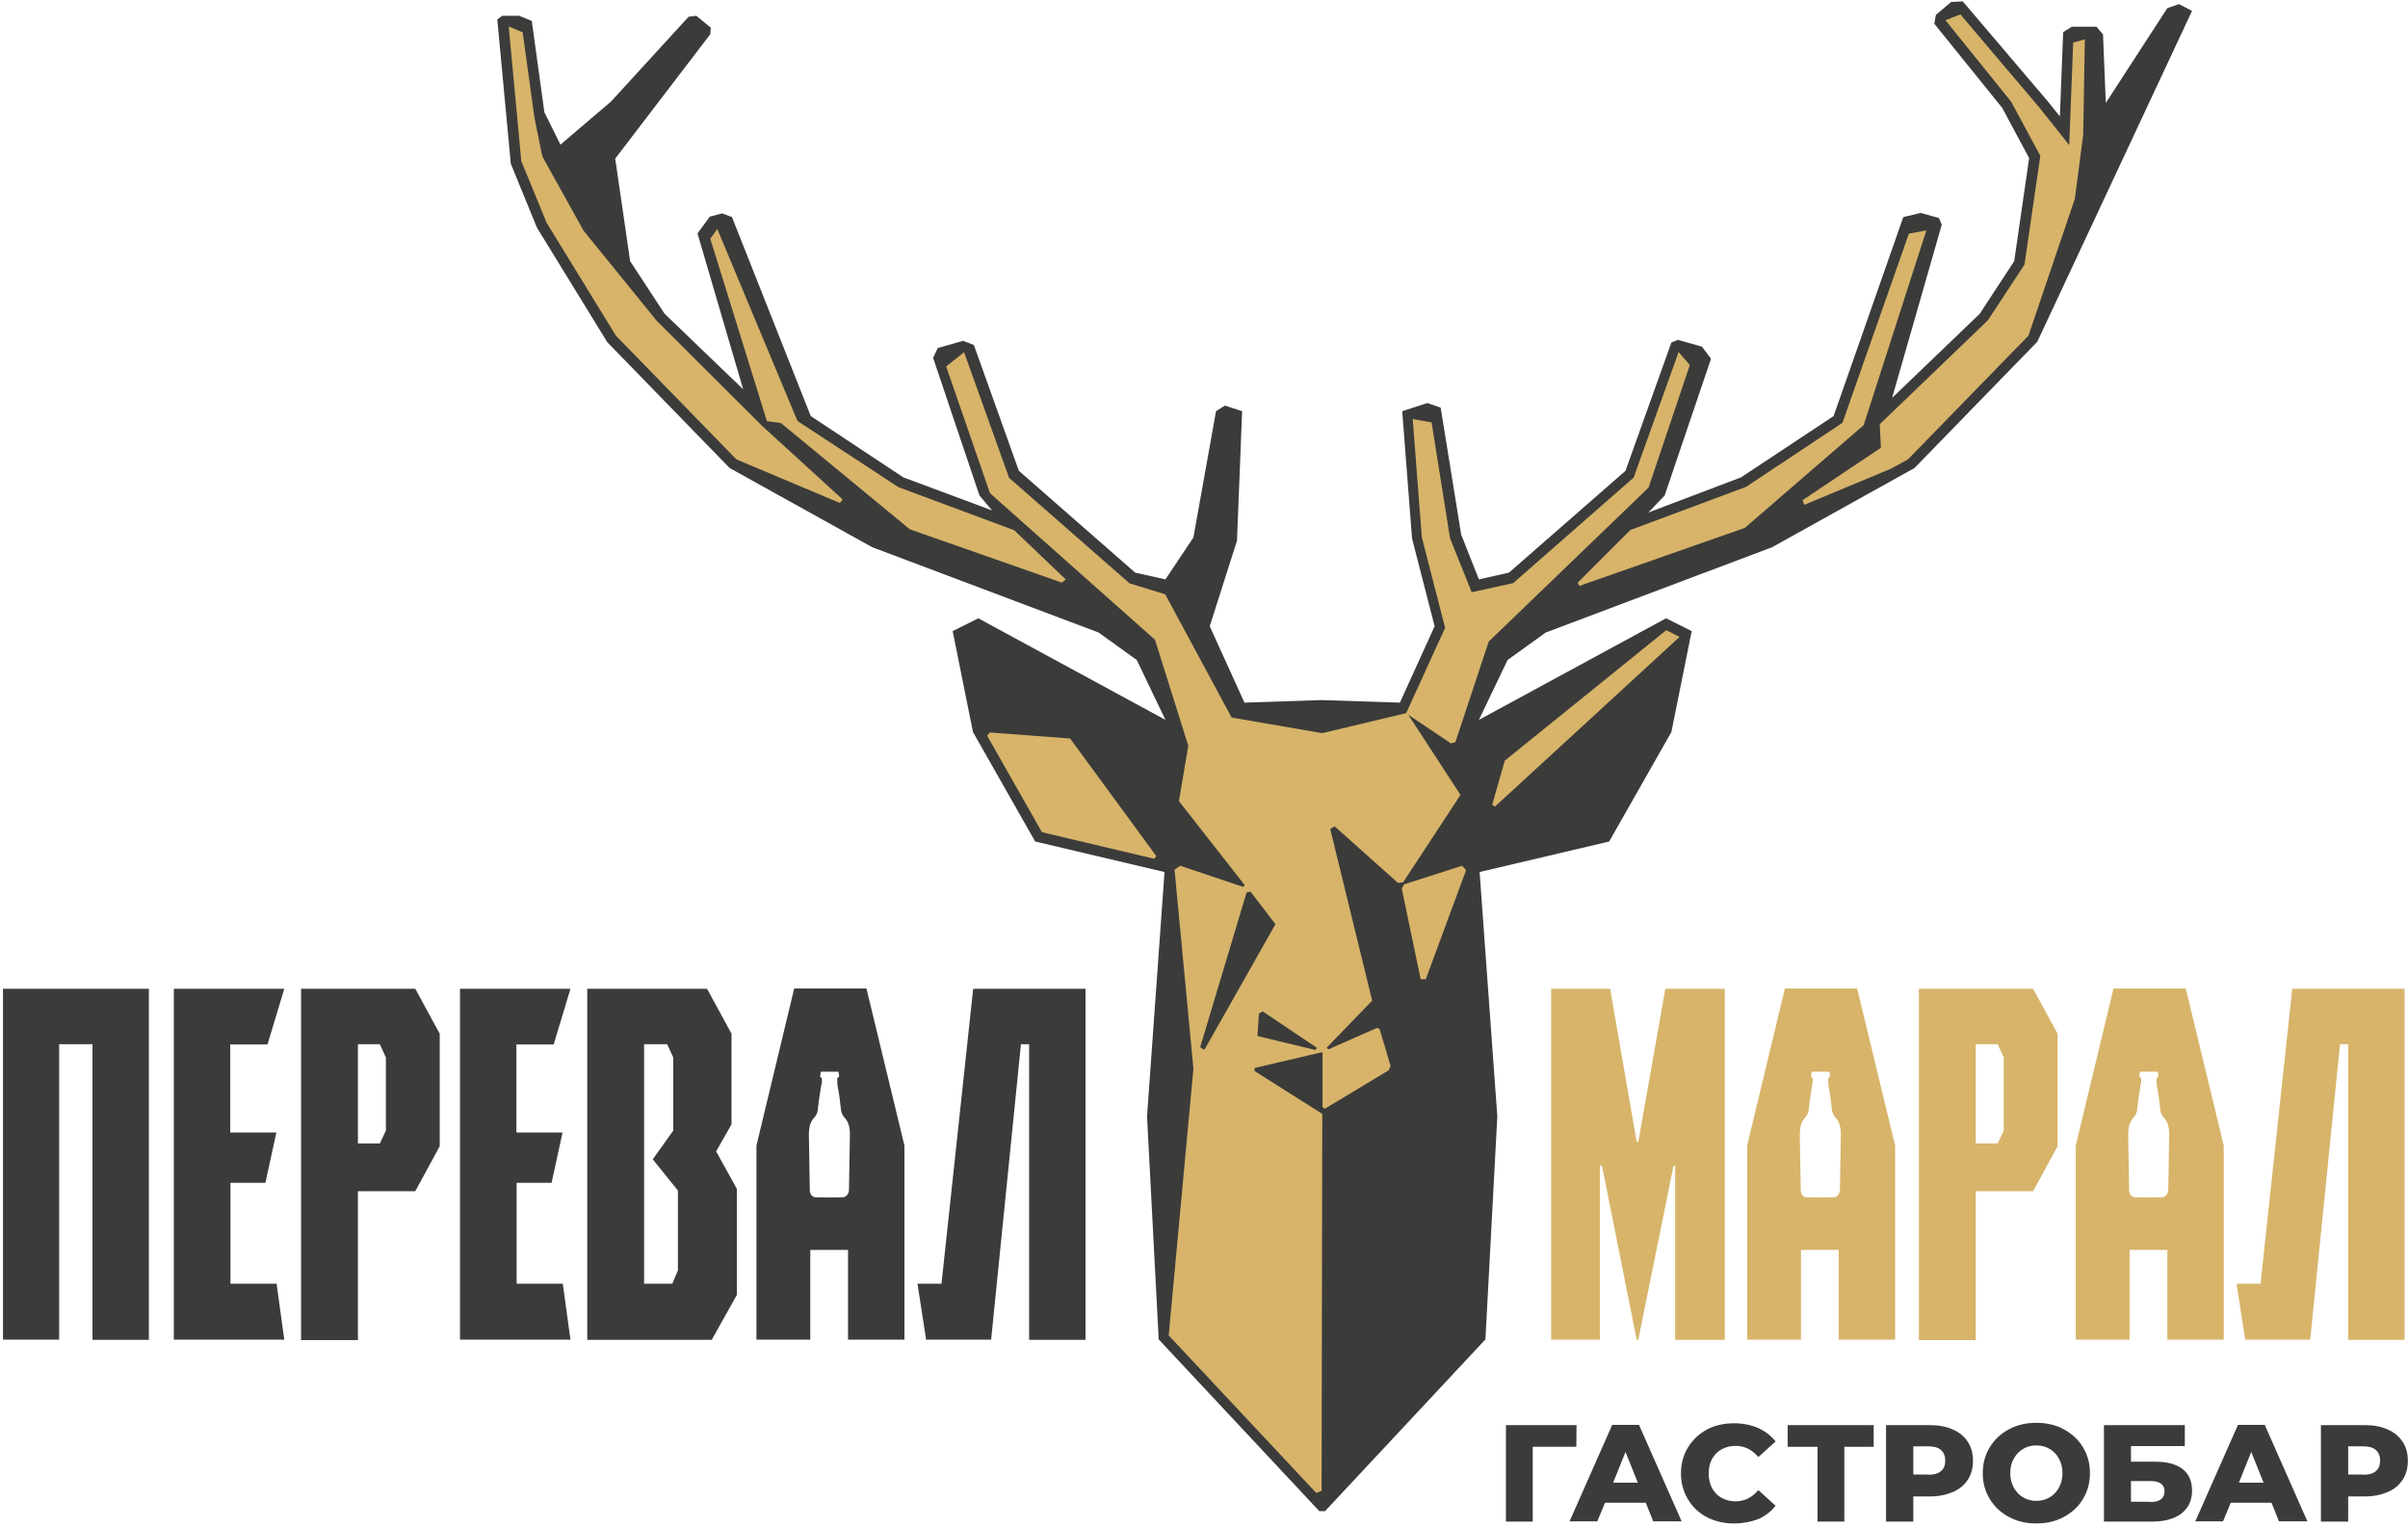 <?xml version="1.0" encoding="UTF-8"?> <svg xmlns="http://www.w3.org/2000/svg" width="623" height="395" viewBox="0 0 623 395" fill="none"><path fill-rule="evenodd" clip-rule="evenodd" d="M511.173 270.098V295.771H516.841L518.408 292.456V273.533L516.841 270.098H511.173ZM622.116 255.755V346.575H607.524V270.098H605.414L597.696 346.515H580.874L578.643 332.051H584.853L593.054 255.755H622.116ZM560.735 323.312H550.967V346.515H537.039V296.313L546.807 255.694H565.499L575.327 296.313V346.515H560.735V323.312ZM496.461 255.755H526.005L532.336 267.386V296.494L526.005 308.125H511.173V346.635H496.461V255.755ZM475.719 323.312H465.951V346.515H452.023V296.313L461.791 255.694H480.483L490.311 296.313V346.515H475.719V323.312ZM423.865 346.515H423.443L414.459 301.496H413.917V346.515H401.315V255.755H416.57L423.443 295.349H423.865L430.86 255.755H446.235V346.575H433.392V301.556H432.97L423.865 346.515ZM553.741 281.066C553.44 282.995 553.138 284.803 552.957 286.671C552.897 287.515 552.716 288.177 552.234 288.78C552.113 288.901 552.053 289.021 551.932 289.142C551.57 289.503 551.329 289.925 551.148 290.347C550.666 291.372 550.606 292.577 550.606 293.722L550.847 307.824C550.847 308.788 551.39 309.692 552.415 309.692C554.887 309.753 556.876 309.753 559.409 309.692C560.374 309.632 560.916 308.728 560.977 307.824L561.218 293.722C561.218 292.577 561.157 291.372 560.675 290.347C560.494 289.925 560.193 289.503 559.891 289.142C559.771 289.021 559.65 288.901 559.59 288.78C559.107 288.117 558.926 287.515 558.866 286.671C558.685 284.803 558.444 282.995 558.082 281.126C557.962 280.584 557.962 280.162 557.962 279.62V278.897L558.444 278.414L558.263 277.209H553.681L553.5 278.475L553.982 278.957V279.74C553.862 280.222 553.862 280.644 553.741 281.066ZM468.785 281.066C468.484 282.995 468.182 284.803 468.001 286.671C467.941 287.515 467.76 288.177 467.278 288.78C467.157 288.901 467.097 289.021 466.976 289.142C466.615 289.503 466.373 289.925 466.193 290.347C465.71 291.372 465.65 292.577 465.65 293.722L465.891 307.824C465.891 308.788 466.434 309.692 467.459 309.692C469.931 309.753 471.921 309.753 474.453 309.692C475.418 309.632 475.96 308.728 476.021 307.824L476.262 293.722C476.262 292.577 476.201 291.372 475.719 290.347C475.538 289.925 475.237 289.503 474.935 289.142C474.815 289.021 474.694 288.901 474.634 288.78C474.152 288.117 473.971 287.515 473.91 286.671C473.729 284.803 473.488 282.995 473.127 281.126C473.006 280.584 473.006 280.162 473.006 279.62V278.897L473.488 278.414L473.307 277.209H468.725L468.544 278.475L469.026 278.957V279.74C468.906 280.222 468.845 280.644 468.785 281.066Z" fill="#D7B46A"></path><path fill-rule="evenodd" clip-rule="evenodd" d="M168.757 28.492L159.17 41.028L163.029 67.545L171.952 81.165L192.272 100.691L180.454 60.373L183.649 56.034L186.845 55.19L189.377 56.154L209.757 107.621L233.694 123.471L256.667 132.029L253.411 128.172L241.412 92.555L242.618 90.024L249.19 88.155L251.964 89.24L263.601 121.784L293.688 148.12L301.526 149.868L308.762 139.02L314.61 106.356L316.902 104.909L321.363 106.356L320.037 139.863L312.983 161.981L321.966 181.748L341.864 181.085L362.183 181.748L371.167 161.981L365.319 139.261L362.786 106.356L369.298 104.246L372.735 105.452L378.041 138.297L382.623 149.868L390.401 148.12L420.549 121.784L432.427 88.577L434.115 87.914L440.326 89.662L442.677 92.796L430.679 128.172L426.458 132.571L450.455 123.471L474.393 107.621L492.421 56.154L496.943 55.069L501.646 56.395L502.37 58.143L489.527 102.921L512.198 81.165L521.121 67.545L524.98 40.907L518.046 27.95L500.44 6.134L500.862 3.844L504.781 0.529L507.796 0.348L529.744 26.142L532.939 30.119L533.783 8.303L536.014 6.917H542.406L544.094 8.906L544.817 26.624L560.735 2.096L563.75 1.071L567.127 2.819L527.091 88.397L495.315 121.061L458.475 141.551L399.928 163.608L390.04 170.72L382.623 186.208L431.04 159.932L437.673 163.247L432.427 189.342L416.328 217.667L382.804 225.561L387.387 288.78L384.312 346.454L342.829 390.87H341.321L299.778 346.454L296.763 288.78L301.285 225.561L267.822 217.667L251.723 189.342L246.477 163.247L253.109 159.932L301.526 186.208L294.11 170.72L284.222 163.608L225.675 141.551L188.775 121.061L157.12 88.517L138.91 58.866L132.157 42.353L128.66 5.049L129.926 4.085H134.328L137.584 5.411L140.84 29.035L145 37.412L158.084 26.262L178.163 4.326L180.152 4.085L183.891 7.158L183.77 8.846L168.757 28.492Z" fill="#3B3B3A"></path><path fill-rule="evenodd" clip-rule="evenodd" d="M15.245 346.515H0.774V255.755H38.519V346.575H23.928V270.098H15.305V346.515H15.245ZM68.667 305.956H59.622V332.051H71.561L73.55 346.515H44.971V255.755H73.55L69.209 270.158H59.562V292.938H71.5L68.667 305.956ZM77.892 255.755H107.436L113.767 267.386V296.494L107.436 308.125H92.604V346.635H77.892V255.755ZM92.604 270.098V295.771H98.271L99.839 292.456V273.533L98.271 270.098H92.604ZM142.709 305.956H133.665V332.051H145.603L147.593 346.515H119.013V255.755H147.593L143.252 270.158H133.604V292.938H145.543L142.709 305.956ZM175.389 307.945L168.877 299.869L174.183 292.456V273.533L172.615 270.098H166.646V332.051H173.942L175.389 328.616V307.945ZM190.644 307.523V334.944L184.132 346.575H151.934V255.755H182.926L189.257 267.386V290.829L185.277 297.82L190.644 307.523ZM219.404 323.312H209.637V346.515H195.708V296.313L205.476 255.694H224.168L233.996 296.313V346.515H219.404V323.312ZM280.845 255.755V346.575H266.254V270.098H264.143L256.426 346.515H239.603L237.372 332.051H243.583L251.783 255.755H280.845ZM212.41 281.066C212.109 282.995 211.807 284.803 211.626 286.671C211.566 287.515 211.385 288.177 210.903 288.78C210.782 288.901 210.722 289.021 210.601 289.142C210.24 289.503 209.998 289.925 209.817 290.347C209.335 291.372 209.275 292.577 209.275 293.722L209.516 307.824C209.516 308.788 210.059 309.692 211.084 309.692C213.556 309.753 215.546 309.753 218.078 309.692C219.043 309.632 219.585 308.728 219.646 307.824L219.887 293.722C219.887 292.577 219.826 291.372 219.344 290.347C219.163 289.925 218.862 289.503 218.56 289.142C218.44 289.021 218.319 288.901 218.259 288.78C217.776 288.117 217.596 287.515 217.535 286.671C217.354 284.803 217.113 282.995 216.751 281.126C216.631 280.584 216.631 280.162 216.631 279.62V278.897L217.113 278.414L216.932 277.209H212.35L212.169 278.475L212.651 278.957V279.74C212.591 280.222 212.531 280.644 212.41 281.066Z" fill="#3B3B3A"></path><path fill-rule="evenodd" clip-rule="evenodd" d="M138.247 30.3L135.232 8.364L131.615 6.857L134.871 41.691L141.443 57.661L159.35 86.83L190.523 118.831L217.294 130.1L218.018 129.196L197.095 110.092L169.902 82.973L150.969 59.65L140.297 40.425L138.247 30.3ZM364.233 184.701L377.86 205.613L363.027 228.213L361.701 228.394L345.301 213.749L344.155 214.412L355.008 258.828L343.251 271.002L343.673 271.424L356.274 265.879L356.938 266.18L359.772 275.702L359.289 276.848L342.768 286.791L342.165 286.37V272.328L341.864 272.207L324.619 276.245L324.559 277.028L342.105 288.117L341.924 385.627L340.537 386.17L302.37 345.43L308.762 276.426L303.878 224.959L305.325 223.934L321.665 229.418L322.027 228.936L305.024 207.241V207.18L307.435 192.897L298.813 165.476L256.124 127.569L244.789 94.785L249.431 91.109L261.068 123.592L292.241 150.892L301.466 153.725L318.65 185.605L342.105 189.643L363.811 184.46L373.881 162.403L367.851 138.959L365.5 108.405L370.383 109.248L375.147 139.201L380.754 153.182L391.487 150.832L422.659 123.531L434.296 91.048L437.19 94.423L426.518 126.123L385.156 165.959L376.534 191.993L375.388 192.295L364.173 184.761L364.233 184.701ZM434.538 164.753L431.101 163.005L389.316 196.754L386.06 208.145L386.784 208.627L434.538 164.753ZM378.282 223.934L363.269 228.755L362.666 229.84L367.55 253.284H368.876L379.307 225.079L378.282 223.934ZM340.356 271.604L340.658 271.002L326.669 261.6L325.705 262.203L325.343 267.988L340.356 271.604ZM323.534 230.624L322.509 230.865L310.51 270.881L311.596 271.544L329.986 239.061L323.534 230.624ZM255.401 190.306L269.57 215.256L298.572 222.126L299.175 221.463L276.866 191.029L256.064 189.462L255.401 190.306ZM274.755 150.711L235.383 136.91L202.039 109.429L198.422 108.947L183.77 61.759L185.579 59.228L206.32 108.887L232.428 126.002L262.395 137.152L275.72 149.868L274.755 150.711ZM489.225 121.241L493.627 118.831L524.799 86.83L536.798 51.454L538.969 34.88L539.391 10.172L536.376 11.015L535.351 37.532L527.633 27.829L507.193 3.723L503.334 5.23L520.337 26.323L527.874 40.304L523.774 68.448L514.308 82.852L486.331 109.731L486.633 115.817L466.373 129.377L466.795 130.583L489.225 121.241ZM498.39 59.59L493.868 60.433L476.684 109.369L451.722 125.942L421.815 137.091L408.188 150.711L408.611 151.555L451.42 136.549L482.171 109.972L498.39 59.59Z" fill="#D7B46A"></path><path fill-rule="evenodd" clip-rule="evenodd" d="M611.443 381.469C612.891 381.469 613.976 381.168 614.699 380.505C615.423 379.902 615.785 378.998 615.785 377.793C615.785 376.648 615.423 375.744 614.699 375.081C613.976 374.418 612.891 374.116 611.443 374.116H607.524V381.409H611.443V381.469ZM611.866 368.632C614.096 368.632 616.086 368.994 617.774 369.777C619.463 370.501 620.729 371.585 621.633 372.971C622.538 374.357 622.96 375.985 622.96 377.853C622.96 379.721 622.538 381.348 621.633 382.734C620.729 384.121 619.463 385.205 617.774 385.929C616.086 386.652 614.157 387.074 611.866 387.074H607.524V393.582H600.47V368.632H611.866Z" fill="#3B3B3A"></path><path fill-rule="evenodd" clip-rule="evenodd" d="M585.637 383.518L582.441 375.563L579.246 383.518H585.637ZM587.687 388.701H577.136L575.146 393.522H567.971L579.005 368.572H585.939L596.973 393.522H589.617L587.687 388.701Z" fill="#3B3B3A"></path><path fill-rule="evenodd" clip-rule="evenodd" d="M556.394 388.52C557.6 388.52 558.504 388.279 559.107 387.797C559.71 387.315 560.012 386.652 560.012 385.748C560.012 384 558.806 383.096 556.394 383.096H551.329V388.46H556.394V388.52ZM544.395 368.632H565.257V374.056H551.329V378.094H557.781C560.796 378.094 563.087 378.757 564.715 380.023C566.343 381.288 567.127 383.156 567.127 385.567C567.127 388.098 566.222 390.027 564.413 391.473C562.604 392.859 560.072 393.582 556.816 393.582H544.335V368.632H544.395Z" fill="#3B3B3A"></path><path fill-rule="evenodd" clip-rule="evenodd" d="M526.849 388.219C528.116 388.219 529.261 387.917 530.286 387.315C531.311 386.712 532.095 385.868 532.698 384.784C533.301 383.699 533.602 382.433 533.602 381.047C533.602 379.661 533.301 378.395 532.698 377.311C532.095 376.226 531.311 375.382 530.286 374.779C529.261 374.177 528.116 373.875 526.849 373.875C525.583 373.875 524.438 374.177 523.413 374.779C522.388 375.382 521.604 376.226 521.001 377.311C520.398 378.395 520.096 379.661 520.096 381.047C520.096 382.433 520.398 383.699 521.001 384.784C521.604 385.868 522.388 386.712 523.413 387.315C524.438 387.917 525.583 388.219 526.849 388.219ZM526.849 394.064C524.196 394.064 521.845 393.522 519.734 392.377C517.624 391.232 515.996 389.725 514.79 387.736C513.584 385.748 512.981 383.518 512.981 381.047C512.981 378.576 513.584 376.346 514.79 374.358C515.996 372.369 517.624 370.862 519.734 369.717C521.845 368.572 524.196 368.03 526.849 368.03C529.502 368.03 531.854 368.572 533.964 369.717C536.075 370.862 537.702 372.369 538.908 374.358C540.114 376.346 540.717 378.576 540.717 381.047C540.717 383.518 540.114 385.748 538.908 387.736C537.702 389.725 536.075 391.232 533.964 392.377C531.854 393.522 529.502 394.064 526.849 394.064Z" fill="#3B3B3A"></path><path fill-rule="evenodd" clip-rule="evenodd" d="M498.933 381.469C500.38 381.469 501.465 381.168 502.189 380.505C502.912 379.902 503.274 378.998 503.274 377.793C503.274 376.648 502.912 375.744 502.189 375.081C501.465 374.418 500.38 374.116 498.933 374.116H495.013V381.409H498.933V381.469ZM499.355 368.632C501.586 368.632 503.575 368.994 505.264 369.777C506.952 370.501 508.218 371.585 509.123 372.971C510.027 374.357 510.449 375.985 510.449 377.853C510.449 379.721 510.027 381.348 509.123 382.734C508.218 384.121 506.952 385.205 505.264 385.929C503.575 386.652 501.646 387.074 499.355 387.074H495.013V393.582H487.959V368.632H499.355Z" fill="#3B3B3A"></path><path fill-rule="evenodd" clip-rule="evenodd" d="M484.763 374.237H477.166V393.582H470.232V374.237H462.514V368.632H484.763V374.237Z" fill="#3B3B3A"></path><path fill-rule="evenodd" clip-rule="evenodd" d="M448.647 394.064C446.054 394.064 443.702 393.522 441.592 392.437C439.542 391.352 437.854 389.786 436.708 387.797C435.502 385.808 434.899 383.578 434.899 381.107C434.899 378.636 435.502 376.407 436.708 374.418C437.914 372.429 439.542 370.922 441.592 369.777C443.642 368.693 445.994 368.15 448.647 368.15C450.938 368.15 452.988 368.572 454.797 369.355C456.606 370.139 458.173 371.344 459.379 372.851L454.917 376.889C453.289 374.96 451.36 373.996 449.008 373.996C447.682 373.996 446.476 374.297 445.391 374.9C444.305 375.503 443.522 376.346 442.919 377.431C442.316 378.516 442.075 379.781 442.075 381.168C442.075 382.554 442.376 383.819 442.919 384.904C443.522 385.989 444.305 386.833 445.391 387.435C446.476 388.038 447.682 388.339 449.008 388.339C451.3 388.339 453.289 387.375 454.917 385.446L459.379 389.484C458.173 390.991 456.666 392.196 454.797 392.98C452.988 393.643 450.938 394.064 448.647 394.064Z" fill="#3B3B3A"></path><path fill-rule="evenodd" clip-rule="evenodd" d="M423.745 383.518L420.549 375.563L417.353 383.518H423.745ZM425.795 388.701H415.243L413.253 393.522H406.078L417.112 368.572H424.046L435.08 393.522H427.724L425.795 388.701Z" fill="#3B3B3A"></path><path fill-rule="evenodd" clip-rule="evenodd" d="M407.827 374.237H396.552V393.582H389.618V368.632H407.887L407.827 374.237Z" fill="#3B3B3A"></path></svg> 